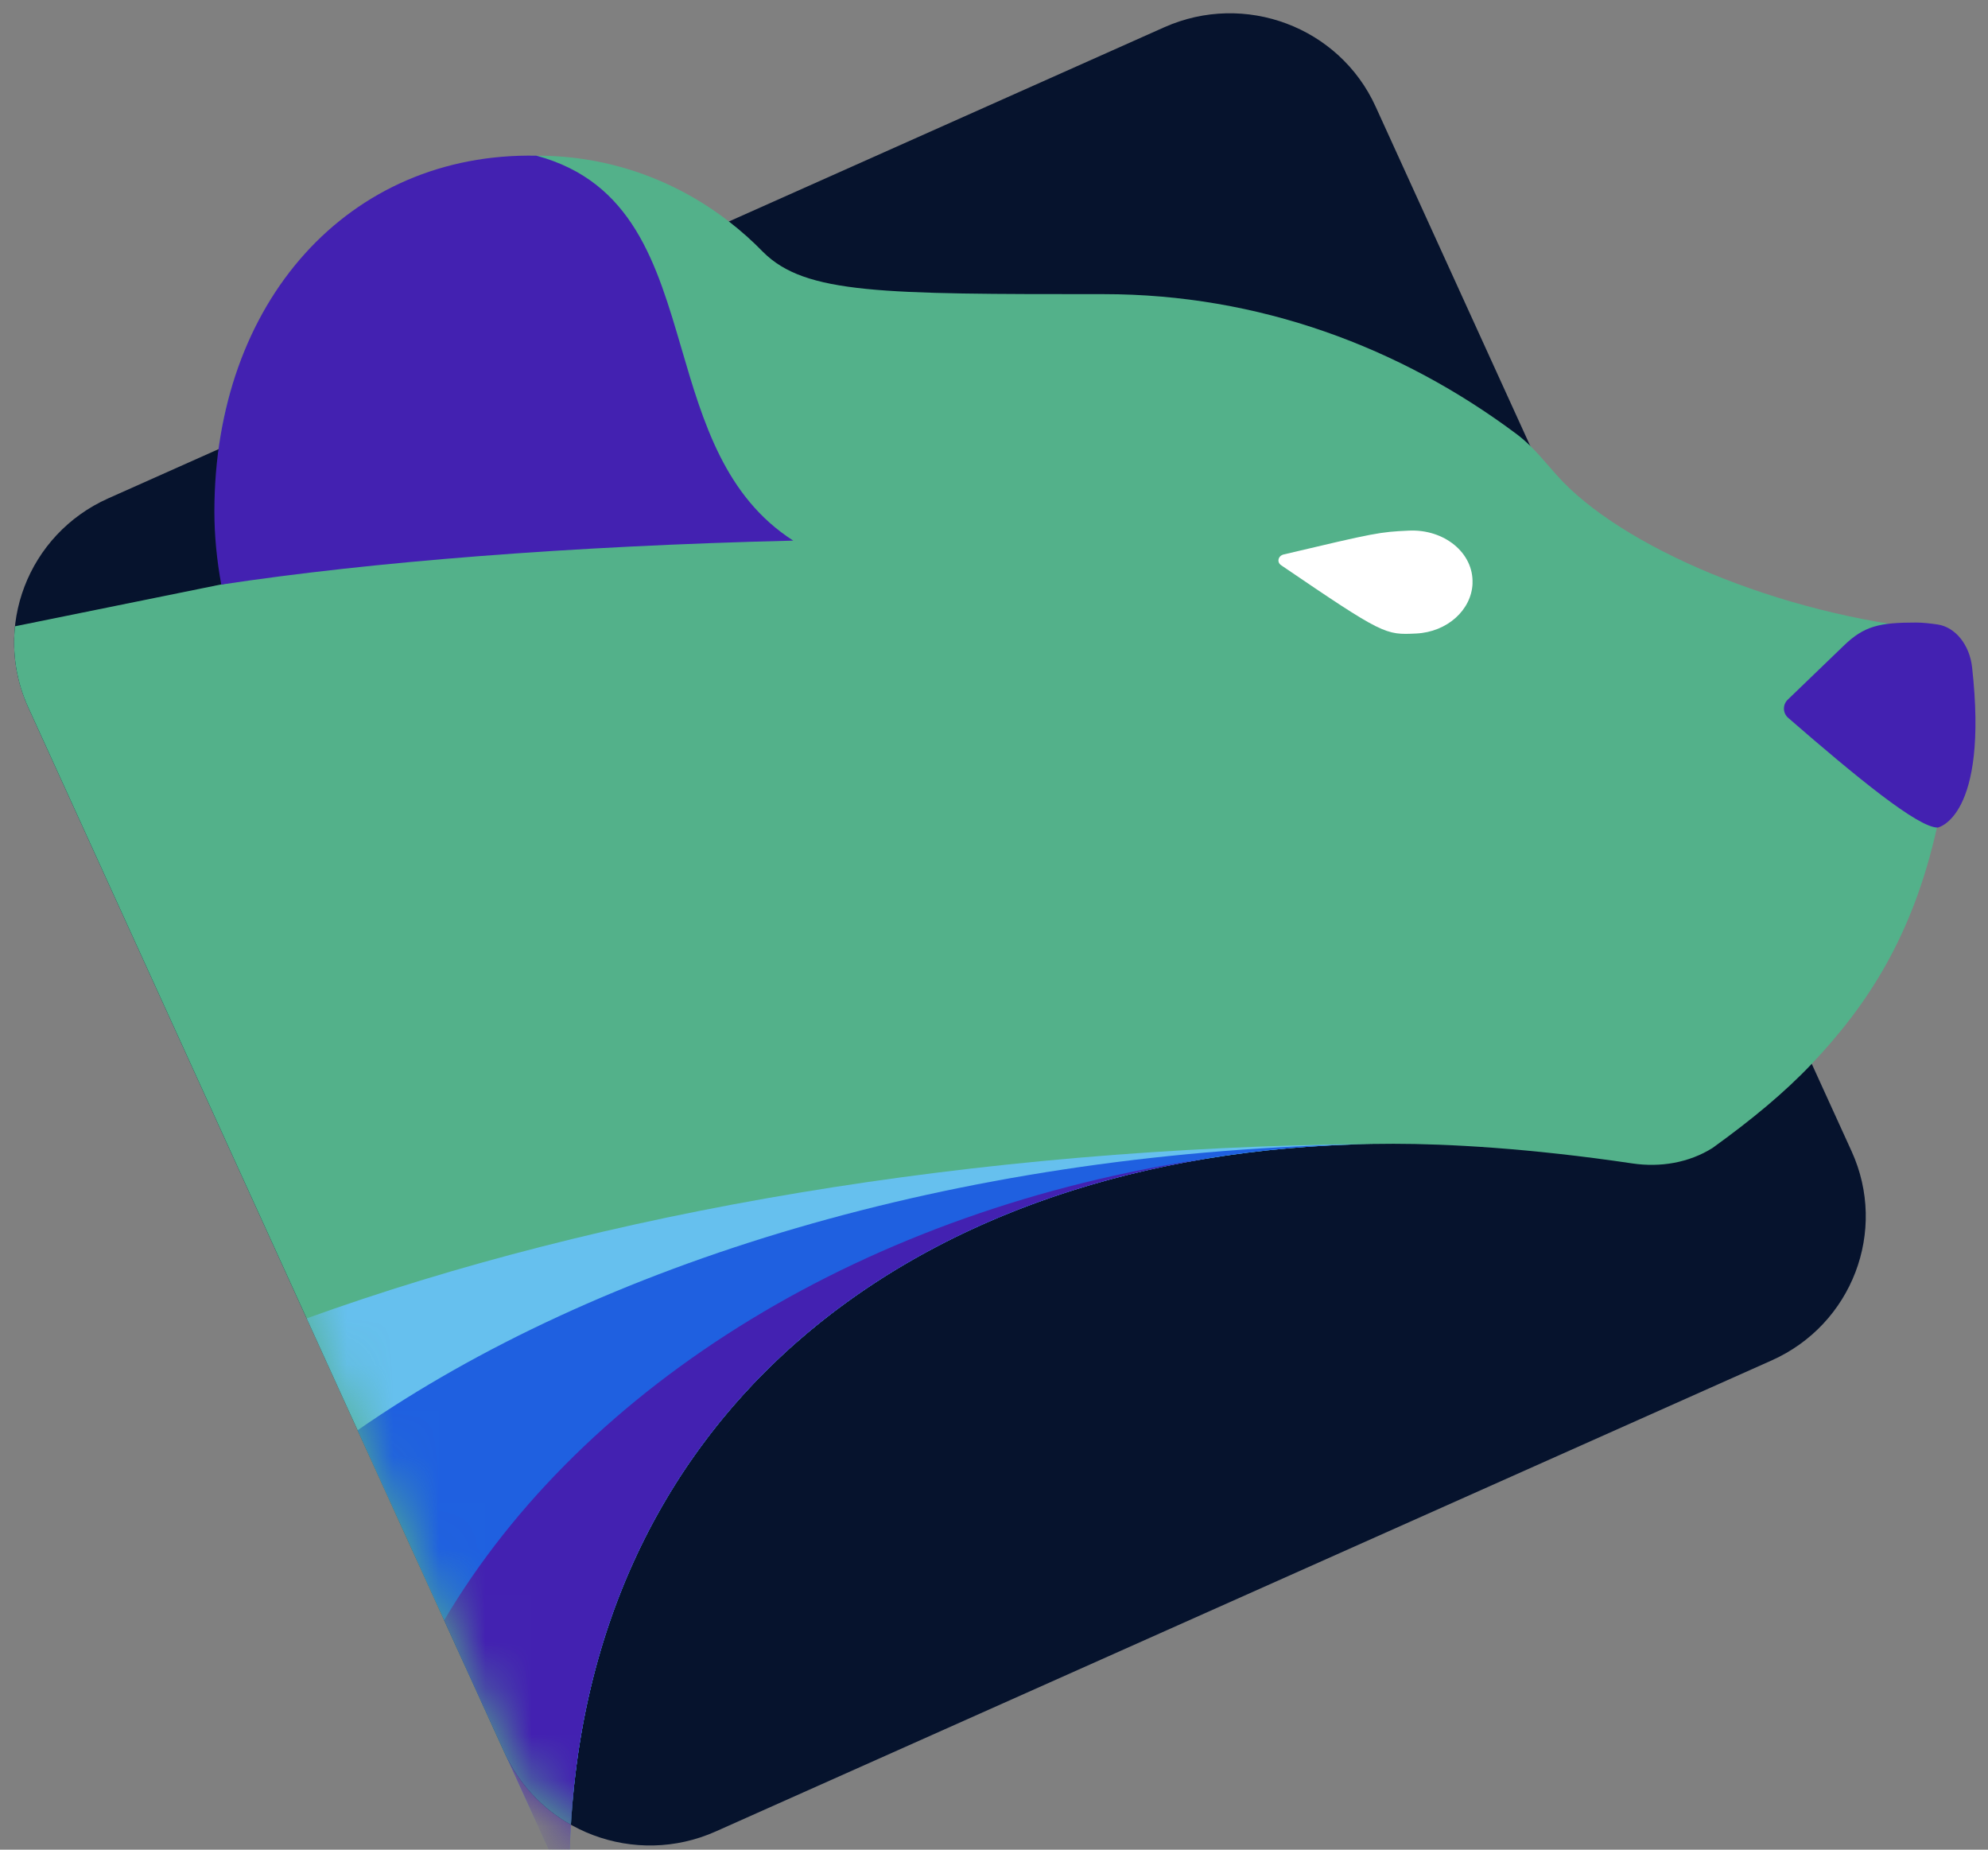 <svg width="43" height="40" viewBox="0 0 43 40" fill="none" xmlns="http://www.w3.org/2000/svg">
<rect x="0" y="0" width="43" height="40" fill="#808080" stroke="none"/>
<path d="M0.611 15.299C-0.173 13.578 0.602 11.553 2.342 10.777L25.182 0.59C26.922 -0.186 28.968 0.58 29.753 2.302L40.05 24.898C40.835 26.619 40.06 28.644 38.32 29.42L15.479 39.607C13.739 40.383 11.693 39.616 10.909 37.895L0.611 15.299Z" fill="#06132D"/>
<path d="M0.611 15.299C0.351 14.729 0.263 14.125 0.324 13.544L5.044 12.586C4.832 11.898 4.686 11.184 4.686 10.566C4.686 10.277 4.702 9.991 4.735 9.71C5.142 6.138 8.072 3.367 11.625 3.367C13.177 3.367 14.611 3.896 15.766 4.79C16.028 4.992 16.276 5.213 16.507 5.451C17.421 6.361 19.072 6.361 23.873 6.361C27.222 6.361 30.287 7.504 32.809 9.391C32.911 9.468 33.006 9.552 33.097 9.64C33.245 9.785 33.38 9.941 33.516 10.098C33.57 10.159 33.623 10.22 33.676 10.28C35.044 11.817 38.463 13.292 41.895 13.624V17.897C41.372 20.25 40.385 21.741 39.188 23.006C38.585 23.642 37.877 24.222 37.044 24.824C36.531 25.147 35.91 25.249 35.309 25.16C33.066 24.827 31.293 24.735 30.141 24.735C20.172 24.735 12.89 30.196 12.348 39.461C11.734 39.116 11.221 38.581 10.909 37.895L0.611 15.299Z" fill="#53B18A"/>
<mask id="mask0_6716_6714" style="mask-type:alpha" maskUnits="userSpaceOnUse" x="0" y="0" width="41" height="40">
<path d="M0.611 15.299C-0.173 13.578 0.602 11.554 2.342 10.778L25.182 0.591C26.922 -0.185 28.968 0.581 29.753 2.302L40.05 24.898C40.835 26.62 40.06 28.644 38.32 29.42L15.479 39.607C13.739 40.383 11.693 39.617 10.909 37.895L0.611 15.299Z" fill="#031E3D"/>
</mask>
<g mask="url(#mask0_6716_6714)">
<path d="M6.633 28.511L12.317 40.979C12.316 40.789 12.316 40.63 12.316 40.583C12.316 30.777 19.571 24.899 29.712 24.738C21.001 24.816 13 26.213 6.633 28.511Z" fill="#66C0EE"/>
<path d="M29.268 24.749C20.643 24.951 12.96 27.308 7.736 30.929L12.317 40.979C12.317 40.789 12.316 40.63 12.316 40.583C12.316 30.921 19.36 25.073 29.268 24.749Z" fill="#1F60E0"/>
<path d="M26.144 25.048C18.756 26.131 12.629 29.931 9.608 35.038L12.317 40.979C12.316 40.789 12.316 40.63 12.316 40.582C12.316 31.97 17.912 26.388 26.144 25.048Z" fill="#4321B1"/>
</g>
<path d="M4.786 12.642C8.021 12.151 12.324 11.808 17.157 11.691C15.679 10.742 15.204 9.12 14.743 7.545C14.204 5.705 13.685 3.928 11.603 3.367C7.536 3.287 4.637 6.532 4.637 11.062C4.637 11.584 4.69 12.118 4.786 12.642ZM41.912 17.897C41.912 17.897 43.018 17.686 42.656 14.431C42.602 13.945 42.295 13.563 41.912 13.505C41.747 13.481 41.585 13.463 41.442 13.463C40.654 13.463 40.322 13.534 39.876 13.967L38.668 15.131C38.555 15.24 38.56 15.421 38.678 15.524C40.173 16.822 41.486 17.897 41.912 17.897Z" fill="#4321B1"/>
<path fill-rule="evenodd" clip-rule="evenodd" d="M30.633 13.7C31.303 13.667 31.828 13.191 31.851 12.617L31.85 12.617C31.877 11.952 31.233 11.438 30.471 11.475C29.839 11.505 29.767 11.517 27.767 11.99C27.645 12.019 27.612 12.156 27.71 12.223C29.929 13.733 29.963 13.732 30.633 13.7Z" fill="white"/>
</svg>
